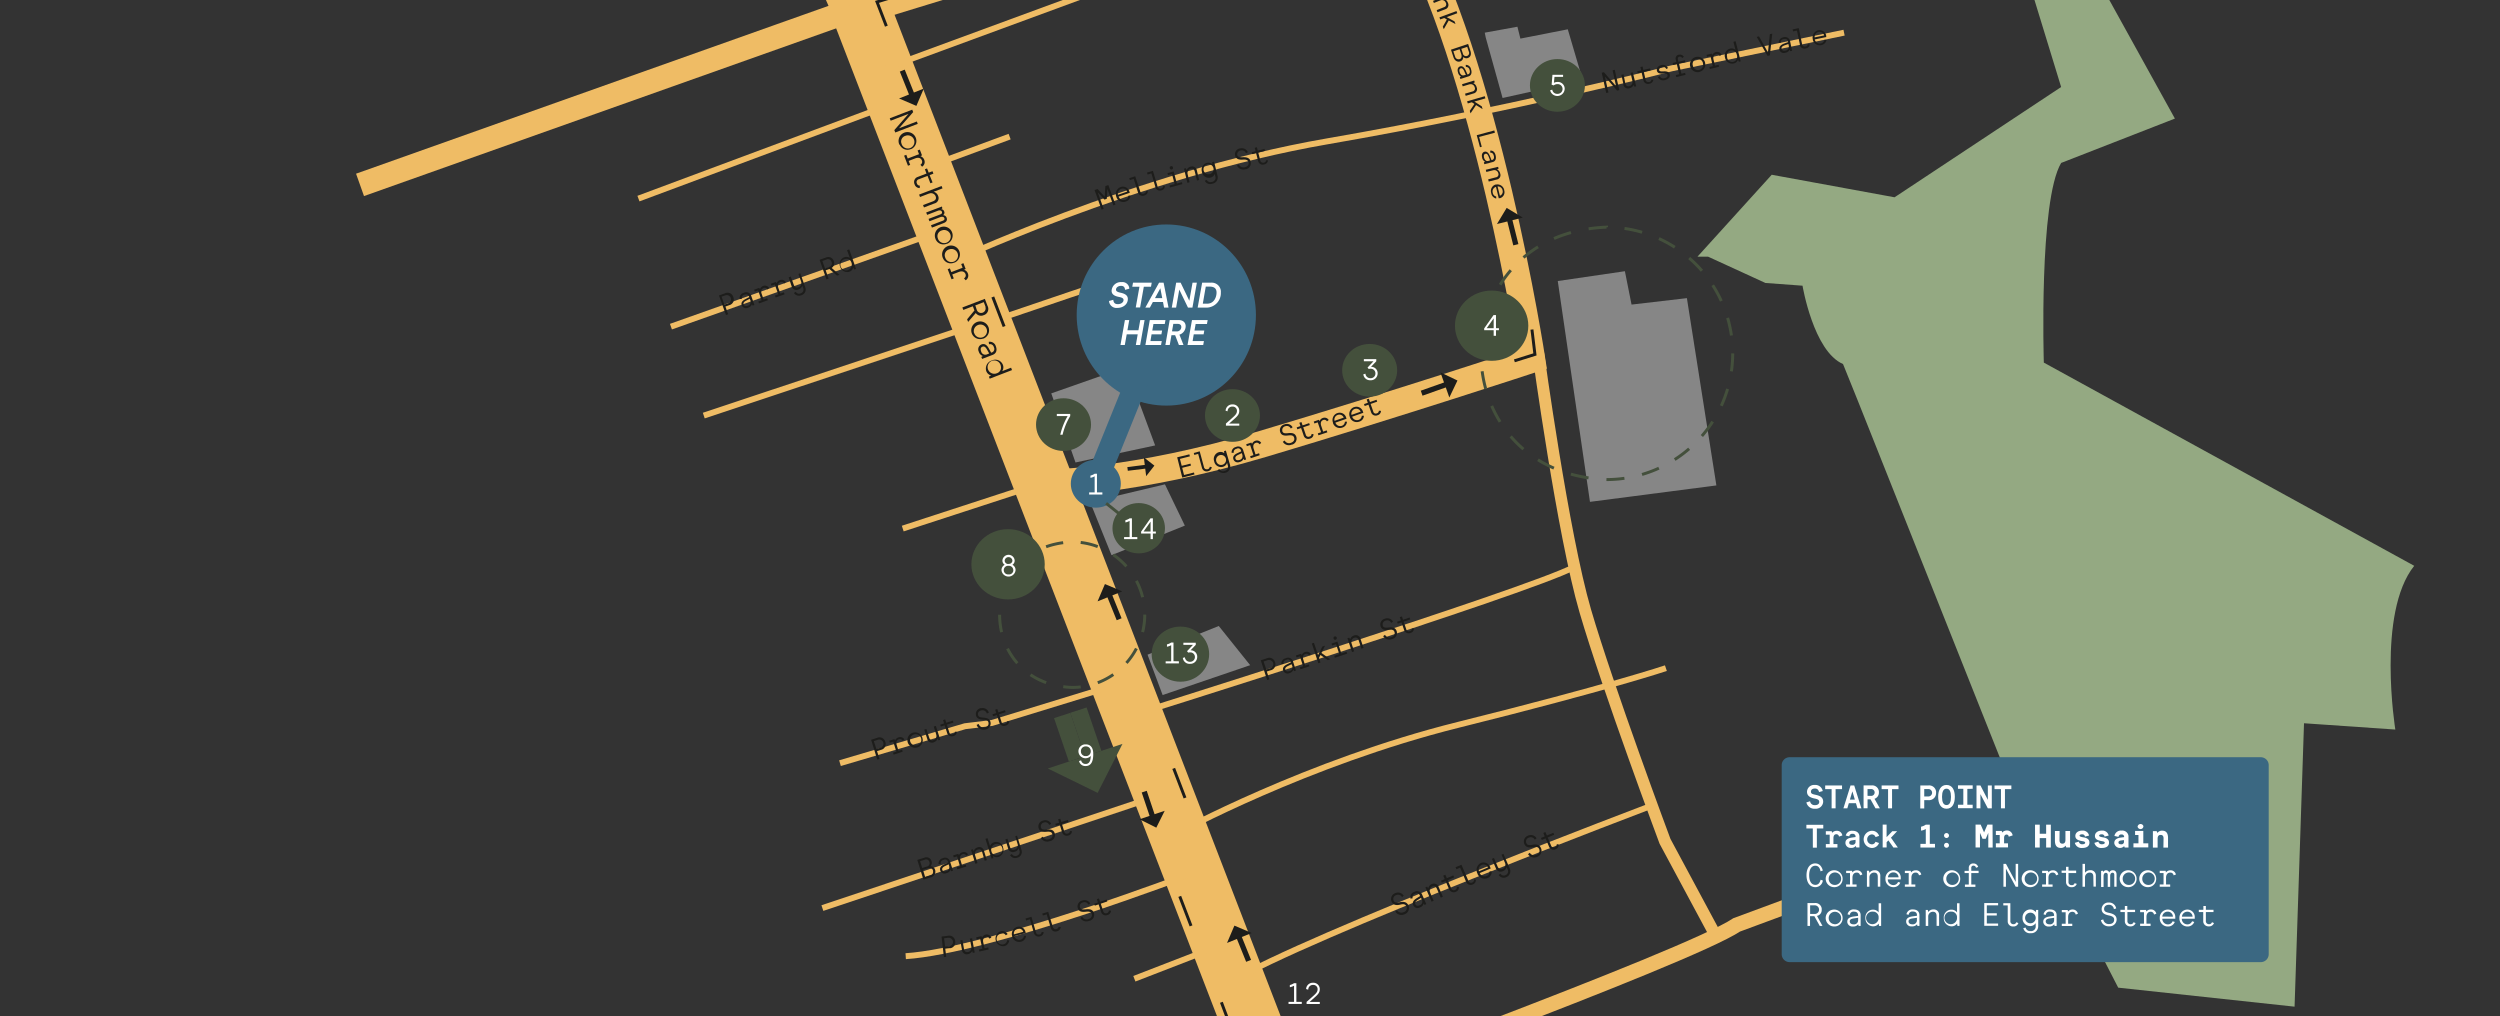 <svg id="Layer_1" data-name="Layer 1" xmlns="http://www.w3.org/2000/svg" viewBox="0 0 841.89 342.28"><rect x="0" y="0" width="841.89" height="342.28" fill="#333333" stroke="none"/><defs><style>.cls-1,.cls-10,.cls-12,.cls-13,.cls-15,.cls-16,.cls-19,.cls-3,.cls-4,.cls-5,.cls-6,.cls-7,.cls-8{fill:none;}.cls-1,.cls-10,.cls-3,.cls-4,.cls-5,.cls-6,.cls-7,.cls-8{stroke:#efbc65;}.cls-1,.cls-10,.cls-13,.cls-15,.cls-16,.cls-19,.cls-3,.cls-4,.cls-5,.cls-6,.cls-7,.cls-8{stroke-miterlimit:10;}.cls-1{stroke-width:2px;}.cls-2{fill:#94a982;}.cls-3{stroke-width:20px;}.cls-4{stroke-width:9px;}.cls-5{stroke-width:1.99px;}.cls-6{stroke-width:8px;}.cls-7{stroke-width:4px;}.cls-8{stroke-width:5px;}.cls-9{fill:#1d1d1b;}.cls-10{stroke-width:19px;}.cls-11{fill:#868686;}.cls-13{stroke:#1d1d1b;}.cls-14{fill:#44503c;}.cls-15,.cls-16,.cls-19{stroke:#44503c;}.cls-15{stroke-dasharray:6.07 6.07;}.cls-16{stroke-dasharray:5.92 5.92;}.cls-17{fill:#3b6882;}.cls-18{fill:#fff;}</style></defs><line class="cls-1" x1="388" y1="268.66" x2="276.94" y2="305.8"/><g id="Map_artwork" data-name="Map artwork"><path id="Nutsford_Vale" data-name="Nutsford Vale" class="cls-2" d="M575.2,86.43l19.31,8.86,12.5.92s3.68,22.09,13.64,26.38l5.11,12.68,47.73,119.92,39.83,77.41,59.39,6.4,3.18-95.44,30.75,2.12s-6.36-39.23,6.36-55.14L688.27,122.11s-1.73-54.42,5.83-67.24l38.31-14.94L706.45-7,684.69-1.42,694.1,29.3,638,66.44l-41.36-7.59-25,27.58Z"/><polyline class="cls-3" points="289 1 418.97 338.1 432.14 372.25 432.14 372.25 440.35 392.2"/><path class="cls-4" d="M353.29,162.56s28.12,0,72.13-13.11,90.47-28.39,90.47-28.39S500.61,21.14,472.49-28l-19.56,4.37-84.35,3.27L283,5.85"/><path class="cls-1" d="M557,271s-117,44.31-142.4,59.58"/><path class="cls-5" d="M396.58,280.55s43.55-23.77,94.58-36.48S561,225,561,225"/><path class="cls-1" d="M318.56,89.12s64.25-30.42,128.28-41.5S563,23,563,23l58-12"/><path class="cls-1" d="M330,109.57S387.53,89.76,401.19,86s13.13,11.8,13.13,11.8"/><line class="cls-1" x1="309" y1="57.43" x2="340" y2="46"/><line class="cls-1" x1="295.88" y1="23.87" x2="366.24" y2="-2.01"/><polyline class="cls-6" points="121.24 62.26 287.24 3.29 289 7"/><line class="cls-1" x1="300.27" y1="35.1" x2="215" y2="66.88"/><line class="cls-1" x1="314.45" y1="78.61" x2="225.94" y2="110"/><line class="cls-1" x1="328.23" y1="109.57" x2="237" y2="139.95"/><polyline class="cls-1" points="350.1 165.58 342.08 165.58 304 178"/><polyline class="cls-1" points="377.25 230.2 334.04 243.46 324.97 244.56 282.87 257"/><path class="cls-1" d="M401.21,294.2S333.49,320.11,305,322"/><line class="cls-1" x1="412.52" y1="317.79" x2="382" y2="329.6"/><path class="cls-7" d="M518,119s8.29,60.87,15.86,86.77,26.84,77.54,26.84,77.54L577,313.65V316"/><path class="cls-8" d="M432.14,372.25h0s136.31-49.79,152.7-60.79L659,284"/><path class="cls-1" d="M377.67,242S514.28,199.27,530,191"/><path class="cls-9" d="M469.88,307l.57-.51a1.72,1.72,0,0,0,2.25.67,1.4,1.4,0,0,0,1-1.7v0a1.18,1.18,0,0,0-.07-.2c-.2-.46-.54-1-2-.64s-2.44.17-3-1a2.1,2.1,0,0,1,1.05-2.78h0l.17-.07a2.25,2.25,0,0,1,2.86.87l-.57.48a1.53,1.53,0,0,0-2-.67,1.33,1.33,0,0,0-.89,1.65v0a1.07,1.07,0,0,0,.07.19c.33.74,1,.74,2.08.53,1.5-.29,2.39,0,2.91,1.12a2.19,2.19,0,0,1-1.13,2.87l-.16.06A2.45,2.45,0,0,1,469.88,307Z"/><path class="cls-9" d="M476.27,300.35a1.8,1.8,0,0,1,2.48.59h0a1.77,1.77,0,0,1,.15.31l1.42,3.22-.58.26-.32-.47a1.8,1.8,0,0,1-1.19,1.3A1.58,1.58,0,0,1,476,305l0,0a.8.8,0,0,1-.08-.16c-.37-.84-.08-1.59,1.12-2.34l1.19-.75-.07-.16a1.11,1.11,0,0,0-1.4-.71,1.23,1.23,0,0,0-.26.12,1.13,1.13,0,0,0-.79,1.4h0v.11l-.71.11A1.87,1.87,0,0,1,476.27,300.35Zm2.27,2-1.11.7c-.68.43-1.06.85-.8,1.44s.79.66,1.46.36a1.28,1.28,0,0,0,.83-1.61h0a1.34,1.34,0,0,0-.07-.18Z"/><path class="cls-9" d="M483.92,299.35c-.45-1-1-1.07-1.64-.81a1.5,1.5,0,0,0-.67,2v.06l1.19,2.74-.7.31-2.1-4.82.59-.26.39.61a1.92,1.92,0,0,1,1.18-1.46,1.68,1.68,0,0,1,2.24.78,2.19,2.19,0,0,1,.12.33l1.37,3.16-.7.31Z"/><path class="cls-9" d="M491.28,298.68a1.55,1.55,0,0,1-1,1.63,1.67,1.67,0,0,1-2.24-.75h0a1.08,1.08,0,0,1-.08-.19l-1.15-2.65-1.26.54-.29-.66,1.26-.55-.5-1.16.71-.31.5,1.16,2.18-.94.29.66-2.18,1,1.15,2.64a.92.92,0,0,0,1.11.67h0l.2-.08a.86.86,0,0,0,.59-1Z"/><path class="cls-9" d="M497,296.22a1.57,1.57,0,0,1-1,1.62,1.64,1.64,0,0,1-2.2-.7,2.44,2.44,0,0,1-.1-.24l-2-4.72-1.26.54-.29-.67,2-.85,2.32,5.39a.92.92,0,0,0,1.11.67h0l.2-.08a.89.89,0,0,0,.6-1Z"/><path class="cls-9" d="M500.9,295.72a2.57,2.57,0,0,1-3.33-1.43.18.18,0,0,0-.05-.15,2.62,2.62,0,0,1,1.16-3.52h0a2.39,2.39,0,0,1,3.11,1.29,2.09,2.09,0,0,1,.08.23l.14.32-3.7,1.54a1.77,1.77,0,0,0,2.29,1h0a1.49,1.49,0,0,0,1-1.52l.72-.06A2.2,2.2,0,0,1,500.9,295.72Zm.2-3.6a1.63,1.63,0,0,0-2.12-.87,1.73,1.73,0,0,0-.92,2.17Z"/><path class="cls-9" d="M506.29,287.53l2.07,4.84a2.14,2.14,0,0,1-.85,2.89l-.23.11a2,2,0,0,1-2.6-.71l.61-.46a1.28,1.28,0,0,0,1.71.5,1.38,1.38,0,0,0,.76-1.8h0a1.24,1.24,0,0,0-.1-.2l-.31-.73v-.05a1.89,1.89,0,0,1-1.25,1.45,1.71,1.71,0,0,1-2.29-.81h0a1.86,1.86,0,0,1-.1-.25l-1.32-3.09.71-.3,1.21,2.84c.44,1,1.05,1.11,1.71.83a1.5,1.5,0,0,0,.81-2l0,0-.06-.13-1.13-2.63Z"/><path class="cls-9" d="M514.58,287.66l.58-.5a1.72,1.72,0,0,0,2.24.7,1.39,1.39,0,0,0,1-1.71h0a1.46,1.46,0,0,0-.07-.19c-.19-.46-.52-.95-2-.68s-2.45.13-3-1.06a2.11,2.11,0,0,1,1.12-2.77h0l.16-.06a2.22,2.22,0,0,1,2.83.91l-.58.48a1.51,1.51,0,0,0-2-.7,1.35,1.35,0,0,0-.91,1.68h0l.06.16c.31.75,1,.76,2.06.56,1.51-.26,2.4,0,2.89,1.18a2.17,2.17,0,0,1-1.17,2.84h0l-.17.06A2.42,2.42,0,0,1,514.58,287.66Z"/><path class="cls-9" d="M524.89,284.36a1.55,1.55,0,0,1-1,1.62,1.64,1.64,0,0,1-2.2-.77h0a.85.85,0,0,1-.09-.22l-1.12-2.66-1.26.53-.29-.67,1.27-.53-.49-1.17.71-.3.49,1.17,2.19-.92.29.67-2.2.92,1.12,2.66a.91.91,0,0,0,1.31.59.86.86,0,0,0,.61-1Z"/><path class="cls-9" d="M424.57,222.36l2-.66a2,2,0,0,1,2.67.94h0a2.32,2.32,0,0,1,.13.37,2,2,0,0,1-1.11,2.6,1.5,1.5,0,0,1-.36.11l-1.3.42.87,2.63-.75.25Zm3.07,2.71a1.42,1.42,0,0,0-.55-2.79l-.11,0-.22.07-1.23.41.89,2.69Z"/><path class="cls-9" d="M432.94,221.68a1.73,1.73,0,0,1,2.34.7,1,1,0,0,1,.13.3l1,3.12-.6.19-.25-.46a1.85,1.85,0,0,1-1.31,1.13,1.55,1.55,0,0,1-2.07-.72l-.06-.14c-.26-.82.1-1.5,1.35-2.11l1.25-.61-.05-.15a1,1,0,0,0-1.56-.68,1.11,1.11,0,0,0-.91,1.28h0a.09.09,0,0,0,0,.07h-.7A1.79,1.79,0,0,1,432.94,221.68Zm2,2-1.16.57c-.71.35-1.12.72-.94,1.29s.7.67,1.39.45a1.26,1.26,0,0,0,1-1.47v-.16Z"/><path class="cls-9" d="M441.45,220.26l-.6.46a1,1,0,0,0-1.25-.48c-.69.23-1,.9-.71,1.89l.64,2,1.2-.39.21.65-3,1-.22-.65,1.12-.37-1.1-3.34-1.12.37-.22-.66,1.73-.57.24.46a1.72,1.72,0,0,1,1.14-1.06A1.63,1.63,0,0,1,441.45,220.26Z"/><path class="cls-9" d="M444.67,220.57l-.5,1,.52,1.54-.73.24-2.19-6.64.72-.24,1.37,4.14,1.44-2.87.92-.31L445,219.9l3,2.12-.86.28Z"/><path class="cls-9" d="M453.45,219.48l.22.65-4.15,1.38-.22-.65,1.73-.58-1.11-3.34-1.32.44-.22-.65,2-.68,1.33,4Zm-4.36-4.42a.57.57,0,0,1,.35-.72h0a.57.57,0,1,1,.34,1.09.57.57,0,0,1-.69-.37Z"/><path class="cls-9" d="M457.54,215.65c-.33-1-.91-1.07-1.51-.86a1.42,1.42,0,0,0-.89,1.8v.1l.88,2.65-.72.24-1.55-4.65.61-.21.32.6A1.89,1.89,0,0,1,456,214a1.61,1.61,0,0,1,2.09.88,1.68,1.68,0,0,1,.09.32l1,3-.73.24Z"/><path class="cls-9" d="M465.8,214.22l.61-.44a1.67,1.67,0,0,0,2.12.78c.83-.27,1.35-.9,1.07-1.74-.15-.44-.42-.92-1.89-.74s-2.4,0-2.79-1.16a2,2,0,0,1,1.28-2.52l.22-.06a2.16,2.16,0,0,1,2.68,1l-.61.42a1.46,1.46,0,0,0-1.85-.77,1.29,1.29,0,0,0-1,1.5v.17c.24.73.88.77,2,.65,1.5-.17,2.33.13,2.71,1.26a2.1,2.1,0,0,1-1.41,2.61h-.15A2.37,2.37,0,0,1,465.8,214.22Z"/><path class="cls-9" d="M476.16,211.68a1.5,1.5,0,0,1-1.16,1.46,1.59,1.59,0,0,1-2.09-.82,1.34,1.34,0,0,1-.07-.18l-.87-2.55-1.28.43-.21-.65,1.28-.43-.38-1.12.72-.24.38,1.12,2.21-.75.22.64-2.22.75.87,2.55a.84.84,0,0,0,1,.7h0a.88.88,0,0,0,.23-.07.84.84,0,0,0,.68-.87Z"/><path class="cls-9" d="M486.26,2.43A1,1,0,0,0,487,1.24a.91.91,0,0,0-.12-.31,1.36,1.36,0,0,0-1.72-.84h0l-2.3.91-.27-.71,4-1.55.23.6-.5.31A2,2,0,0,1,487.57.92,1.52,1.52,0,0,1,487,3h0l-.3.12-2.62,1-.27-.71Z"/><path class="cls-9" d="M487.24,6.55l-.92-.49L485,6.55l-.26-.71,5.74-2.11.27.72-3.58,1.31,2.64,1.44.34.91-2.28-1.22L486.2,9.82,485.87,9Z"/><path class="cls-9" d="M494.4,14.8l.78,2.35c.43,1.3-.07,2.12-.91,2.4a1.46,1.46,0,0,1-1.52-.39h0a1.49,1.49,0,0,1-1,1.52c-.91.3-1.89-.18-2.31-1.47l-.82-2.48ZM490,19a1.17,1.17,0,0,0,1.36.94h.13c.58-.19.91-.75.58-1.75l-.54-1.61-2.11.7Zm2.62-1a1.07,1.07,0,0,0,1.22.89,1.05,1.05,0,0,0,.9-1.18v0a.8.8,0,0,0-.11-.34l-.53-1.59-2,.66Z"/><path class="cls-9" d="M495.38,23.34c.38,1.18.1,2.09-.86,2.39l-2.73.87-.19-.6.4-.23a2,2,0,0,1-1-1.35c-.35-1.1,0-1.85.7-2.06s1.33.17,1.91,1.44l.57,1.25h.14c.61-.19.82-.69.56-1.5a1.19,1.19,0,0,0-1.23-1l-.07-.71A1.78,1.78,0,0,1,495.38,23.34Zm-1.75,1.88L493.1,24c-.33-.71-.67-1.14-1.17-1s-.58.65-.36,1.34.73,1.24,1.46,1Z"/><path class="cls-9" d="M495.85,30.81a1,1,0,0,0,.84-1.14h0a.75.75,0,0,0-.09-.29,1.35,1.35,0,0,0-1.61-1h-.09l-2.33.7-.22-.72,4.1-1.24.19.61-.52.27a2,2,0,0,1,1.14,1.37,1.49,1.49,0,0,1-.73,2h0a1.14,1.14,0,0,1-.26.09l-2.69.81-.22-.73Z"/><path class="cls-9" d="M496.53,35l-.88-.56-1.37.4-.22-.73L500,32.4l.21.73L496.5,34.2l2.5,1.62.27.93-2.19-1.37-1.87,2.8-.25-.86Z"/><path class="cls-9" d="M503.22,43.93l.2.76-5.32,1.43.89,3.3-.6.16-1.09-4.06Z"/><path class="cls-9" d="M503.64,52.24c.31,1.2,0,2.09-1,2.34l-2.78.72-.16-.61.42-.21a1.94,1.94,0,0,1-1-1.39c-.29-1.12.15-1.85.82-2s1.31.24,1.82,1.53l.5,1.28h.14c.62-.16.85-.65.64-1.47s-.66-1.06-1.18-1v-.71C502.74,50.65,503.37,51.19,503.64,52.24ZM501.8,54l-.48-1.2c-.28-.73-.6-1.17-1.11-1s-.61.62-.43,1.32.66,1.27,1.41,1.08Z"/><path class="cls-9" d="M503.72,59.72a1,1,0,0,0,.91-1.08,1.16,1.16,0,0,0-.08-.32,1.34,1.34,0,0,0-1.6-1h-.05l-2.37.59-.18-.74,4.15-1,.16.62-.53.25a2,2,0,0,1,1.07,1.42,1.49,1.49,0,0,1-.86,1.92,1.29,1.29,0,0,1-.28.08l-2.72.68-.19-.74Z"/><path class="cls-9" d="M502.17,65a2.27,2.27,0,0,1,1.46-2.85h.17A2.33,2.33,0,0,1,506.55,64v.09a2.1,2.1,0,0,1-1.38,2.64H505l-.28.07-.94-3.87a1.59,1.59,0,0,0-1.08,2v0h0a1.49,1.49,0,0,0,1.16,1.24v.69A2.16,2.16,0,0,1,502.17,65Zm2.93.92a1.5,1.5,0,0,0,.9-1.82,1.61,1.61,0,0,0-1.69-1.32Z"/><path class="cls-9" d="M396.42,154l4.11-1,.17.68-3.35.85.6,2.34,2.95-.74.17.66-2.95.75.61,2.42,3.35-.85.17.67-4.11,1.05Z"/><path class="cls-9" d="M408.06,157.29a1.55,1.55,0,0,1-1.25,1.39,1.59,1.59,0,0,1-2-1l-.06-.2-1.26-4.63-1.3.35-.18-.65,2-.56,1.43,5.28a.88.88,0,0,0,1,.75h.21a.86.86,0,0,0,.73-.83Z"/><path class="cls-9" d="M408.89,155.38a2.41,2.41,0,0,1,1.46-3.08h.06a1.92,1.92,0,0,1,1.87.33l-.08-.71.62-.18,1.37,4.71a2.13,2.13,0,0,1-1.33,2.7,2.67,2.67,0,0,1-2.87-.81l.64-.36a1.37,1.37,0,0,0,1.7.63,1.41,1.41,0,0,0,1.21-1.58v0a1.16,1.16,0,0,0-.08-.32l-.24-.85a2,2,0,0,1-1.38,1.34,2.36,2.36,0,0,1-2.91-1.63A1,1,0,0,1,408.89,155.38Zm3.87-1.12a1.68,1.68,0,1,0,.05.14A.58.58,0,0,0,412.76,154.26Z"/><path class="cls-9" d="M416.2,150.53a1.72,1.72,0,0,1,2.32.77h0a1.88,1.88,0,0,1,.12.3l1,3.14-.6.18-.25-.46a1.82,1.82,0,0,1-1.32,1.1,1.54,1.54,0,0,1-2.05-.74h0l-.06-.16c-.26-.82.12-1.49,1.38-2.08L418,152l-.05-.15a1,1,0,0,0-1.12-.87,1.08,1.08,0,0,0-.42.16,1.11,1.11,0,0,0-.94,1.26h0v.09h-.71A1.81,1.81,0,0,1,416.2,150.53Zm2,2.06-1.17.55c-.71.34-1.13.7-1,1.27s.69.69,1.38.48a1.25,1.25,0,0,0,1-1.43v-.18Z"/><path class="cls-9" d="M424.72,149.17l-.6.46a1,1,0,0,0-1.25-.49c-.69.23-1,.9-.71,1.9l.64,2,1.2-.4.21.66-3,1-.22-.66,1.12-.37L421,149.89l-1.12.36-.22-.65,1.73-.57.24.46a1.79,1.79,0,0,1,1.14-1.06A1.63,1.63,0,0,1,424.72,149.17Z"/><path class="cls-9" d="M432,148.78l.61-.44a1.67,1.67,0,0,0,2.12.78c.83-.28,1.35-.91,1.07-1.75-.15-.44-.43-.92-1.9-.74s-2.4,0-2.79-1.16a2,2,0,0,1,1.28-2.52l.21-.06a2.18,2.18,0,0,1,2.69,1l-.61.42a1.46,1.46,0,0,0-1.85-.77,1.29,1.29,0,0,0-1,1.51.49.49,0,0,0,0,.17c.25.72.89.77,2,.64,1.5-.16,2.34.13,2.72,1.26a2.1,2.1,0,0,1-1.41,2.61H435A2.37,2.37,0,0,1,432,148.78Z"/><path class="cls-9" d="M442.34,146.22a1.52,1.52,0,0,1-1.16,1.47,1.59,1.59,0,0,1-2.09-.82,1.34,1.34,0,0,1-.07-.18l-.87-2.56-1.27.44-.22-.64,1.27-.44-.38-1.12.72-.24.38,1.12,2.22-.76.21.65-2.21.75.87,2.54a.87.87,0,0,0,1,.65A.79.79,0,0,0,441,147a.84.84,0,0,0,.68-.87Z"/><path class="cls-9" d="M447.45,141.44l-.59.47a1,1,0,0,0-1.26-.47c-.69.24-1,.92-.69,1.91l.67,2,1.19-.41.23.65-3,1-.22-.65,1.11-.38-1.14-3.33-1.12.38-.22-.65,1.72-.59.24.45a1.77,1.77,0,0,1,1.13-1.07A1.62,1.62,0,0,1,447.45,141.44Z"/><path class="cls-9" d="M452,144a2.43,2.43,0,0,1-3.1-1.49h0v-.16a2.49,2.49,0,0,1,1.39-3.22h.06a2.25,2.25,0,0,1,2.91,1.29h0a1.4,1.4,0,0,1,.09.29l.11.31-3.76,1.3a1.69,1.69,0,0,0,2.13,1.09h0A1.51,1.51,0,0,0,452.9,142h.7A2.18,2.18,0,0,1,452,144Zm.51-3.36a1.57,1.57,0,0,0-2-.92,1.65,1.65,0,0,0-1.09,2Z"/><path class="cls-9" d="M457.7,142a2.42,2.42,0,0,1-3.09-1.44l-.06-.2a2.5,2.5,0,0,1,1.38-3.24H456a2.27,2.27,0,0,1,2.92,1.31,2.76,2.76,0,0,1,.08.27l.11.31-3.76,1.31a1.69,1.69,0,0,0,2.15,1.08h0a1.5,1.5,0,0,0,1.09-1.4h.71A2.13,2.13,0,0,1,457.7,142Zm.51-3.36a1.59,1.59,0,0,0-2-.92,1.67,1.67,0,0,0-1.08,2Z"/><path class="cls-9" d="M465.05,138.36a1.52,1.52,0,0,1-1.15,1.47,1.59,1.59,0,0,1-2.1-.81h0a1.07,1.07,0,0,1-.07-.19l-.89-2.55-1.27.45-.23-.65,1.28-.44-.39-1.12.72-.25.39,1.12,2.21-.77.22.64-2.21.77.89,2.54a.85.85,0,0,0,1.21.62.85.85,0,0,0,.67-.88Z"/><path class="cls-9" d="M307.2,36.93l.32.82-4.77,5.45,6-2.29.31.8-7.58,2.91-.31-.81,4.77-5.46-6,2.3-.31-.81Z"/><path class="cls-9" d="M302.84,48.66a3,3,0,1,1,4,1.55h-.12A2.85,2.85,0,0,1,303,48.77v0Zm.75-.29a2.21,2.21,0,1,0,1.56-2.71l-.22.07a2,2,0,0,0-1.4,2.46h0Z"/><path class="cls-9" d="M310.51,56.13l-.56-.65a1.13,1.13,0,0,0,.5-1.45c-.3-.78-1.09-1.13-2.23-.7l-2.23.86.52,1.34-.75.28-1.3-3.39.74-.29.48,1.25,3.81-1.46L309,50.67l.75-.29.74,1.93-.52.3a2,2,0,0,1,1.28,1.24A1.83,1.83,0,0,1,310.51,56.13Z"/><path class="cls-9" d="M309.72,63.33A1.75,1.75,0,0,1,308,62.08a1.83,1.83,0,0,1,.86-2.43l.24-.09,2.9-1.12L311.46,57l.73-.28.55,1.43,1.28-.49.31.81-1.28.49,1,2.48-.74.28-.95-2.48-2.91,1.11a1,1,0,0,0-.77,1.19h0a1.17,1.17,0,0,0,.09.24,1,1,0,0,0,1,.73Z"/><path class="cls-9" d="M314.13,67.82c1.12-.43,1.2-1.08.94-1.76a1.66,1.66,0,0,0-2.18-.87h-.07l-3,1.15-.31-.81,7.58-2.9.31.81-3,1.14a2.18,2.18,0,0,1,1.52,1.4,1.84,1.84,0,0,1-.93,2.43,2.29,2.29,0,0,1-.37.12l-3.47,1.33-.31-.81Z"/><path class="cls-9" d="M317.35,70.17l-.4.27a1.11,1.11,0,0,1,1,.74,1,1,0,0,1-.38,1.28,1.28,1.28,0,0,1,1.21.88c.28.73,0,1.4-.95,1.76l-4,1.55-.31-.81,4-1.52c.47-.18.64-.48.49-.86s-.6-.63-1.41-.32L313,74.51l-.3-.8,4-1.52c.5-.19.62-.52.48-.89s-.6-.62-1.4-.31l-3.57,1.37-.31-.81,5.3-2Z"/><path class="cls-9" d="M315.07,80.53A3,3,0,1,1,319,82.07h-.14a2.87,2.87,0,0,1-3.78-1.48h0Zm.75-.29a2.21,2.21,0,1,0,1.56-2.71l-.22.07a2,2,0,0,0-1.4,2.46h0Z"/><path class="cls-9" d="M317.51,86.88a3,3,0,1,1,3.95,1.55h-.12A2.84,2.84,0,0,1,317.57,87h0Zm.75-.29a2.21,2.21,0,1,0,1.61-2.68l-.27.09a2,2,0,0,0-1.38,2.47h0S318.25,86.55,318.26,86.59Z"/><path class="cls-9" d="M325.19,94.38l-.56-.65a1.14,1.14,0,0,0,.5-1.46c-.3-.77-1.09-1.12-2.23-.69l-2.23.86.52,1.33-.75.29-1.3-3.4.74-.28.48,1.25,3.81-1.46-.48-1.25.75-.29.74,1.93-.52.3a2,2,0,0,1,1.28,1.24A1.84,1.84,0,0,1,325.19,94.38Z"/><path class="cls-9" d="M328.15,104.55l-.54-1.41-3.21,1.23-.32-.83,7.57-2.9.89,2.33a2.2,2.2,0,0,1-.87,3h0a2.78,2.78,0,0,1-.4.16,2.15,2.15,0,0,1-2.67-.72l-2.58,3-.34-.89Zm.8-.16a1.53,1.53,0,0,0,2.92-.9l0-.1a.33.33,0,0,0,0-.14l-.58-1.5-2.85,1.09Z"/><path class="cls-9" d="M327.3,112.38a3,3,0,1,1,3.91,1.64l-.12,0A3,3,0,0,1,327.3,112.38Zm.74-.29a2.21,2.21,0,1,0,1.54-2.72,3.12,3.12,0,0,0-.39.15,2.2,2.2,0,0,0-1.19,2.57Z"/><path class="cls-9" d="M335.36,116.63c.5,1.32.16,2.4-1.08,2.88l-3.55,1.36-.26-.67.52-.32a2.1,2.1,0,0,1-1.36-1.42,1.77,1.77,0,0,1,.73-2.39l.16-.08c.93-.36,1.73,0,2.5,1.41l.76,1.37.18-.06a1.23,1.23,0,0,0,.84-1.51v0a1.39,1.39,0,0,0-.12-.28,1.27,1.27,0,0,0-1.49-1h-.13l-.1-.8A2.1,2.1,0,0,1,335.36,116.63Zm-2.25,2.4-.71-1.28c-.44-.79-.89-1.24-1.54-1s-.74.84-.45,1.6a1.43,1.43,0,0,0,1.72,1.06.66.66,0,0,0,.2-.06Z"/><path class="cls-9" d="M333.28,127.53l-.26-.68.74-.41a2.33,2.33,0,0,1-1.63-1.49,2.82,2.82,0,0,1,1.84-3.54h0a2.73,2.73,0,0,1,3.66,1.23h0a.89.89,0,0,1,.08.17,2.29,2.29,0,0,1-.22,2.18l3-1.17.31.81Zm3.74-4.36a2.24,2.24,0,1,0-1.74,2.65,2.47,2.47,0,0,0,.36-.11,2,2,0,0,0,1.38-2.47h0Z"/><path class="cls-9" d="M293.35,249.12l2-.64a2,2,0,0,1,2.65,1h0a1.55,1.55,0,0,1,.13.36,2,2,0,0,1-1.14,2.59h0a2.42,2.42,0,0,1-.36.1l-1.29.41.83,2.64-.74.23Zm3,2.74a1.42,1.42,0,1,0-.54-2.79h0a1.6,1.6,0,0,0-.31.1l-1.23.39.86,2.69Z"/><path class="cls-9" d="M304.55,249l-.6.45a1,1,0,0,0-1.25-.49c-.7.22-1.05.88-.74,1.89l.62,2,1.2-.38.21.66-3.05,1-.21-.66,1.13-.36-1.06-3.36-1.13.36-.21-.66,1.74-.55.23.46a1.76,1.76,0,0,1,1.16-1.05A1.64,1.64,0,0,1,304.55,249Z"/><path class="cls-9" d="M309,251.67a2.59,2.59,0,1,1,1.6-3.3v.07a2.49,2.49,0,0,1-1.49,3.19Zm-.21-.65a1.91,1.91,0,1,0-2.29-1.43,1.4,1.4,0,0,0,.09.29,1.91,1.91,0,0,0,2.2,1.12Z"/><path class="cls-9" d="M312.89,248.34c.32,1,.89,1.08,1.5.89a1.44,1.44,0,0,0,.89-1.83v-.06l-.84-2.66.72-.23,1.48,4.67-.61.19-.3-.59A2,2,0,0,1,314.4,250a1.6,1.6,0,0,1-2.07-.91,1.68,1.68,0,0,1-.09-.32l-1-3.06.72-.23Z"/><path class="cls-9" d="M322.23,246.44a1.52,1.52,0,0,1-1.19,1.44A1.62,1.62,0,0,1,319,247a1,1,0,0,1-.05-.16l-.82-2.58-1.29.41-.2-.65,1.29-.41-.36-1.12.73-.23.35,1.12,2.24-.7.2.65-2.23.7.81,2.57a.87.87,0,0,0,1,.72h0a.83.83,0,0,0,.21-.06.86.86,0,0,0,.7-.86Z"/><path class="cls-9" d="M328.89,244.11l.69-.32a1.69,1.69,0,0,0,1.94,1.17c.86-.13,1.49-.65,1.37-1.52-.06-.47-.25-1-1.73-1.08s-2.35-.46-2.52-1.66a2,2,0,0,1,1.72-2.24h.23A2.18,2.18,0,0,1,333,240l-.68.3a1.47,1.47,0,0,0-1.68-1.1c-.85.12-1.4.66-1.29,1.46s.73.92,1.82,1c1.5.12,2.27.57,2.43,1.74a2.11,2.11,0,0,1-1.89,2.31h-.11A2.39,2.39,0,0,1,328.89,244.11Z"/><path class="cls-9" d="M339.87,242.91a1.51,1.51,0,0,1-1.18,1.44,1.58,1.58,0,0,1-2.08-.81,1.46,1.46,0,0,1-.07-.19l-.84-2.57-1.28.42-.21-.65,1.28-.42-.36-1.12.72-.24.37,1.13,2.22-.73.21.65-2.22.72.83,2.56a.87.87,0,0,0,1,.71.66.66,0,0,0,.2-.06.86.86,0,0,0,.69-.87Z"/><path class="cls-9" d="M375.64,68.91l-.71.26-2-5.52-.21,3.29-.77.28-2.28-2.44,2,5.55-.72.25L368.6,64l1-.36,2.4,2.58.24-3.54,1-.36Z"/><path class="cls-9" d="M379.06,67.89a2.43,2.43,0,0,1-3.09-1.5,1.09,1.09,0,0,1-.05-.17A2.48,2.48,0,0,1,377.36,63h0a2.27,2.27,0,0,1,2.92,1.34h0a2.76,2.76,0,0,1,.08.27l.11.31-3.77,1.28a1.68,1.68,0,0,0,2.1,1.11h.05A1.46,1.46,0,0,0,380,65.9h.7A2.16,2.16,0,0,1,379.06,67.89Zm.53-3.36a1.57,1.57,0,0,0-2-.93,1.67,1.67,0,0,0-1.11,2Z"/><path class="cls-9" d="M386.56,64.39a1.52,1.52,0,0,1-1.19,1.44A1.58,1.58,0,0,1,383.3,65a1.07,1.07,0,0,1-.07-.19l-1.45-4.58-1.29.41-.2-.65,2-.63L384,64.53a.88.88,0,0,0,1,.72l.22-.07a.85.85,0,0,0,.69-.86Z"/><path class="cls-9" d="M392.31,62.69a1.52,1.52,0,0,1-1.22,1.42,1.59,1.59,0,0,1-2-1V63l-1.35-4.61-1.29.38-.19-.65,2-.6,1.54,5.25a.86.86,0,0,0,1,.74h0a.79.79,0,0,0,.22-.06.85.85,0,0,0,.71-.84Z"/><path class="cls-9" d="M398,61.34l.17.66L394,63.13l-.17-.66,1.75-.47-.91-3.4-1.34.36-.18-.67,2.08-.56,1.09,4.07Zm-4.09-4.67a.58.58,0,0,1,.4-.7.56.56,0,0,1,.7.39.57.57,0,0,1-.39.71.58.58,0,0,1-.7-.4h0Z"/><path class="cls-9" d="M402.37,57.85c-.24-1-.81-1.14-1.43-1a1.44,1.44,0,0,0-1,1.76v.07l.66,2.71-.74.17-1.15-4.76.62-.15.26.62A1.92,1.92,0,0,1,401,56.12a1.6,1.6,0,0,1,2,1.05,1.3,1.3,0,0,1,.07.33l.75,3.12-.74.17Z"/><path class="cls-9" d="M404.76,57.86a2.4,2.4,0,0,1,1.6-3h0a2,2,0,0,1,1.86.42v-.7l.63-.15L410,59.17a2.13,2.13,0,0,1-1.45,2.64,2.29,2.29,0,0,1-.36.07,2,2,0,0,1-2.47-1l.66-.33a1.35,1.35,0,0,0,1.66.72,1.43,1.43,0,0,0,1.3-1.55h0a1.65,1.65,0,0,0-.07-.32l-.2-.86a1.91,1.91,0,0,1-1.45,1.27,2.34,2.34,0,0,1-2.82-1.73A1.7,1.7,0,0,1,404.76,57.86Zm3.92-.93a1.7,1.7,0,1,0,0,.14Z"/><path class="cls-9" d="M416.55,55.74l.64-.39a1.69,1.69,0,0,0,2.06.95c.84-.22,1.41-.8,1.2-1.66-.12-.45-.35-1-1.83-.89s-2.39-.2-2.69-1.37A2,2,0,0,1,417.4,50h.22a2.18,2.18,0,0,1,2.6,1.23l-.64.36a1.46,1.46,0,0,0-1.79-.91A1.3,1.3,0,0,0,416.64,52v.15c.18.74.82.84,1.91.8,1.5-.05,2.32.32,2.61,1.47A2.11,2.11,0,0,1,419.64,57h-.22A2.39,2.39,0,0,1,416.55,55.74Z"/><path class="cls-9" d="M427,54a1.52,1.52,0,0,1-1.27,1.37,1.57,1.57,0,0,1-2-.95l-.06-.23L423,51.58l-1.31.33-.17-.66,1.31-.33-.3-1.15.74-.19.29,1.15,2.27-.58.17.66-2.27.58.67,2.6a.87.87,0,0,0,1,.78h0a.74.74,0,0,0,.21,0,.86.86,0,0,0,.75-.81Z"/><path class="cls-9" d="M242.11,99.5l2-.71a2,2,0,0,1,2.69.87,2.67,2.67,0,0,1,.14.36,2,2,0,0,1-1,2.63l-.36.12-1.29.46.93,2.61-.73.26Zm3.13,2.63a1.42,1.42,0,1,0-1-2.66L243,99.9l.94,2.67Z"/><path class="cls-9" d="M250.48,98.61a1.74,1.74,0,0,1,2.36.7h0a1.14,1.14,0,0,1,.13.3l1.09,3.1-.59.21-.27-.46a1.78,1.78,0,0,1-1.28,1.16,1.53,1.53,0,0,1-2.06-.65v0a1,1,0,0,1-.07-.15c-.29-.81.06-1.49,1.3-2.13l1.23-.64-.05-.15c-.25-.69-.77-.93-1.57-.65a1.11,1.11,0,0,0-.89,1.29v.09l-.71.07A1.81,1.81,0,0,1,250.48,98.61Zm2,2-1.15.6c-.7.37-1.11.74-.91,1.31s.72.66,1.39.42a1.26,1.26,0,0,0,.95-1.51h0v-.14Z"/><path class="cls-9" d="M259,97l-.58.47a1,1,0,0,0-1.27-.45c-.69.24-1,.92-.67,1.91l.69,1.94,1.19-.42.23.65-3,1.07-.23-.65,1.11-.39-1.17-3.32-1.11.39-.23-.65,1.71-.61.25.46A1.76,1.76,0,0,1,257,96.3,1.61,1.61,0,0,1,259,97Z"/><path class="cls-9" d="M264.62,95l-.58.48a1,1,0,0,0-1.27-.46c-.69.25-1,.93-.67,1.92l.69,1.94,1.19-.42.23.65-3,1.07-.23-.65,1.11-.4-1.17-3.32-1.12.4-.23-.65,1.72-.61.24.45a1.81,1.81,0,0,1,1.13-1.08A1.62,1.62,0,0,1,264.62,95Z"/><path class="cls-9" d="M269.49,92l1.64,4.63a2,2,0,0,1-.94,2.67h0a2.09,2.09,0,0,1-.35.13,2,2,0,0,1-2.49-.78l.64-.4a1.22,1.22,0,0,0,1.62.54,1.31,1.31,0,0,0,.92-1.61h0a1,1,0,0,0-.11-.28l-.25-.7h0a1.93,1.93,0,0,1-1.33,1.31,1.66,1.66,0,0,1-2.18-.87,2.25,2.25,0,0,1-.08-.24l-1-3,.71-.26,1,2.72c.34,1,.93,1.09,1.59.85a1.44,1.44,0,0,0,.94-1.79v0a.58.58,0,0,0-.05-.14l-.89-2.52Z"/><path class="cls-9" d="M279.31,90.58l-1.26.45,1,2.8-.73.26L276,87.49l2.07-.74a1.93,1.93,0,0,1,2.59.86,1.66,1.66,0,0,1,.12.31,1.87,1.87,0,0,1-.71,2.31l2.61,2.32-.8.28Zm-.12-.69a1.22,1.22,0,0,0,.91-1.47h0a2.09,2.09,0,0,0-.08-.23,1.24,1.24,0,0,0-1.52-.87.92.92,0,0,0-.23.09l-1.33.48.88,2.49Z"/><path class="cls-9" d="M288.27,90.55l-.6.22-.34-.65A2,2,0,0,1,286,91.51a2.46,2.46,0,0,1-3.06-1.65h0a2.38,2.38,0,0,1,1.19-3.15h0l.15-.06a2,2,0,0,1,1.91.23l-.94-2.65L286,84Zm-3.72-3.31a1.93,1.93,0,1,0,2.27,1.52c0-.09-.05-.19-.08-.28a1.72,1.72,0,0,0-2.07-1.27Z"/><path class="cls-9" d="M539.39,24.48l.75-.16,4.1,4.75-1.2-5.4.74-.16,1.52,6.83-.74.17-4.11-4.76,1.2,5.4-.75.17Z"/><path class="cls-9" d="M547.31,28c.23,1,.79,1.15,1.41,1a1.44,1.44,0,0,0,1-1.77h0l-.61-2.72.74-.16L551,29.07l-.62.14-.25-.61a2,2,0,0,1-1.43,1.14,1.62,1.62,0,0,1-2-1.11v-.31l-.7-3.13.74-.16Z"/><path class="cls-9" d="M556.78,26.86a1.55,1.55,0,0,1-1.31,1.33,1.58,1.58,0,0,1-2-1h0a.84.84,0,0,1-.05-.17l-.6-2.64-1.32.3-.15-.66,1.32-.3-.26-1.15.74-.17.26,1.15,2.28-.52.15.66-2.28.52.6,2.63a.87.87,0,0,0,1,.79h0a.67.67,0,0,0,.2,0,.86.86,0,0,0,.76-.8Z"/><path class="cls-9" d="M561.13,23.25a1.15,1.15,0,0,0-1.42-.67c-.89.21-1,.67-1,1,.11.48.71.51,1.46.46,1.08-.06,1.91.11,2.13,1.05s-.54,1.63-1.61,1.88a2,2,0,0,1-2.4-1l.63-.36a1.33,1.33,0,0,0,1.62.71c.7-.16,1.16-.55,1-1.05-.06-.28-.21-.6-1.38-.51s-2-.05-2.2-1,.53-1.6,1.52-1.83a1.81,1.81,0,0,1,2.21,1Z"/><path class="cls-9" d="M565.41,21.39l.81,3.43,1.24-.29.16.68-3.13.74-.16-.68,1.15-.27-.81-3.44-1.26.3-.15-.65,1.25-.3-.2-.88a1.31,1.31,0,0,1,.91-1.6h.22a1.46,1.46,0,0,1,1.6.72l-.59.39a.79.79,0,0,0-.87-.46.65.65,0,0,0-.56.73h0V20l.19.81,2.19-.51.16.65Z"/><path class="cls-9" d="M572.36,24.22A2.59,2.59,0,1,1,574.18,21v.07a2.5,2.5,0,0,1-1.73,3.08Zm-.16-.67a1.76,1.76,0,0,0,1.29-2.13h0v-.12a1.76,1.76,0,0,0-3.49.43,1.3,1.3,0,0,0,.09.39,1.77,1.77,0,0,0,2,1.46Z"/><path class="cls-9" d="M579.74,18.43l-.63.41a1,1,0,0,0-1.21-.57c-.71.17-1.11.82-.86,1.83l.5,2,1.22-.3.16.67-3.1.77-.17-.67,1.15-.28-.8-3.42-1.15.28-.16-.67,1.76-.43.2.47a1.78,1.78,0,0,1,1.22-1A1.63,1.63,0,0,1,579.74,18.43Z"/><path class="cls-9" d="M586.19,20.65l-.62.16-.28-.68a2,2,0,0,1-1.47,1.25,2.43,2.43,0,0,1-2.89-1.88v-.05a2.37,2.37,0,0,1,1.46-3l.16-.05a2,2,0,0,1,1.88.4l-.69-2.73.74-.18ZM582.79,17a1.72,1.72,0,0,0-1.18,2.11v.14A1.67,1.67,0,1,0,585,19.1c0-.05,0-.11,0-.17a1.36,1.36,0,0,0-.12-.49A1.71,1.71,0,0,0,582.92,17Z"/><path class="cls-9" d="M596.82,11.33l-.8,7.32-.79.17-3.65-6.4.79-.16,3,5.41.64-6.18Z"/><path class="cls-9" d="M600.49,12.58a1.74,1.74,0,0,1,2.25,1h0a1.68,1.68,0,0,1,.09.32l.66,3.21-.62.13-.2-.49a1.82,1.82,0,0,1-1.42,1,1.53,1.53,0,0,1-2-.9l0-.05v-.14c-.17-.85.27-1.48,1.58-2l1.31-.46V14c-.15-.71-.63-1-1.46-.85s-1.09.67-1,1.25H599A1.83,1.83,0,0,1,600.49,12.58Zm1.75,2.24-1.22.43c-.74.27-1.19.59-1.07,1.18s.61.75,1.32.6a1.25,1.25,0,0,0,1.14-1.35v-.16Z"/><path class="cls-9" d="M609.46,15a1.51,1.51,0,0,1-1.33,1.3,1.57,1.57,0,0,1-2-1l0-.06V15l-1-4.7-1.32.27-.14-.67,2.07-.43,1.11,5.36a.88.88,0,0,0,.94.82h.2a.86.86,0,0,0,.78-.79Z"/><path class="cls-9" d="M613.35,15.2a2.41,2.41,0,0,1-2.88-1.83V13.2a2.47,2.47,0,0,1,1.8-3h0a2.25,2.25,0,0,1,2.7,1.69h0a1.13,1.13,0,0,1,0,.26l.06.32-3.9.81a1.7,1.7,0,0,0,2,1.35h0a1.5,1.5,0,0,0,1.26-1.23l.7.07A2.17,2.17,0,0,1,613.35,15.2Zm.94-3.27a1.58,1.58,0,0,0-1.86-1.17,1.66,1.66,0,0,0-1.33,1.83Z"/><path class="cls-9" d="M317.07,315.39l2.12-.25a2,2,0,0,1,2.42,1.46,2.38,2.38,0,0,1,.06.37,2,2,0,0,1-1.59,2.34h-.41l-1.35.16.33,2.75-.78.1Zm2.48,3.26a1.42,1.42,0,1,0-.11-2.84h-.23l-1.28.16.34,2.81Z"/><path class="cls-9" d="M324.62,319.53c.19,1,.75,1.18,1.38,1.07a1.45,1.45,0,0,0,1.11-1.72v-.05l-.51-2.74.75-.14.89,4.81-.63.12-.23-.63a1.94,1.94,0,0,1-1.47,1.08A1.6,1.6,0,0,1,324,320.2a1.49,1.49,0,0,1-.05-.36l-.58-3.15.74-.14Z"/><path class="cls-9" d="M333.84,315.71l-.64.4a1,1,0,0,0-1.2-.6c-.71.16-1.12.8-.89,1.82l.45,2,1.23-.27.15.67-3.13.7-.15-.67,1.15-.26-.76-3.44-1.16.26-.15-.68,1.78-.39.19.48a1.77,1.77,0,0,1,1.24-1A1.63,1.63,0,0,1,333.84,315.71Z"/><path class="cls-9" d="M338.15,318.63a2.6,2.6,0,0,1-1.26-5,2.15,2.15,0,0,1,2.43.93l-.61.4a1.47,1.47,0,0,0-1.66-.66A1.91,1.91,0,1,0,338,318a1.48,1.48,0,0,0,1.14-1.4l.73.06A2.21,2.21,0,0,1,338.15,318.63Z"/><path class="cls-9" d="M343.86,317.12a2.42,2.42,0,0,1-3-1.69v-.16a2.49,2.49,0,0,1,1.62-3.13h0a2.24,2.24,0,0,1,2.8,1.5v0a1,1,0,0,1,.06.25l.09.32-3.84,1a1.71,1.71,0,0,0,2.06,1.24h0a1.51,1.51,0,0,0,1.17-1.31h.7A2.15,2.15,0,0,1,343.86,317.12Zm.73-3.32a1.59,1.59,0,0,0-1.93-1.05,1.68,1.68,0,0,0-1.22,1.91Z"/><path class="cls-9" d="M351.48,313.9a1.54,1.54,0,0,1-1.23,1.41,1.57,1.57,0,0,1-2-.9,1.72,1.72,0,0,1-.07-.21l-1.34-4.61-1.3.38-.19-.65,2-.59,1.52,5.25a.86.86,0,0,0,1,.73h0a.61.61,0,0,0,.19,0,.85.85,0,0,0,.71-.84Z"/><path class="cls-9" d="M357.2,312.17a1.53,1.53,0,0,1-1.2,1.43,1.6,1.6,0,0,1-2.07-.91l-.06-.18-1.39-4.59-1.3.39-.19-.65,2-.61,1.59,5.23a1,1,0,0,0,1.91-.19Z"/><path class="cls-9" d="M363.81,309.14l.62-.43a1.69,1.69,0,0,0,2.12.8c.82-.27,1.35-.9,1.08-1.73-.15-.45-.42-.93-1.89-.76s-2.4,0-2.78-1.19a2,2,0,0,1,1.3-2.51.79.79,0,0,1,.22-.06,2.19,2.19,0,0,1,2.68,1l-.62.41a1.45,1.45,0,0,0-1.84-.78,1.29,1.29,0,0,0-1.05,1.48.25.25,0,0,0,.05.18c.23.73.87.78,2,.67,1.5-.16,2.33.15,2.7,1.28a2.09,2.09,0,0,1-1.43,2.59h-.16A2.37,2.37,0,0,1,363.81,309.14Z"/><path class="cls-9" d="M374.14,306.67a1.52,1.52,0,0,1-1.16,1.45,1.58,1.58,0,0,1-2.09-.8h0a1.18,1.18,0,0,1-.07-.2l-.86-2.56-1.28.43-.22-.64,1.28-.43-.38-1.12.72-.24.38,1.12,2.22-.75.21.64-2.21.75.85,2.55a.87.87,0,0,0,1,.69.66.66,0,0,0,.2-.06.86.86,0,0,0,.68-.87Z"/><path class="cls-9" d="M308.9,289.57l2.37-.73a1.77,1.77,0,0,1,2.34.89h0a2.31,2.31,0,0,1,.1.28,1.66,1.66,0,0,1-.36,1.7h0a1.63,1.63,0,0,1,1.56,1.24,2,2,0,0,1-1.34,2.49h-.11l-2.5.77Zm3.26,2.24a1.15,1.15,0,0,0,.89-1.35,1.72,1.72,0,0,0-.07-.21,1.13,1.13,0,0,0-1.37-.8l-.16.06-1.6.49.71,2.3Zm1.1,3a1.23,1.23,0,0,0,.95-1.46h0v-.17c-.2-.66-.78-1.07-1.78-.76l-1.62.5.74,2.43Z"/><path class="cls-9" d="M317.48,289a1.72,1.72,0,0,1,2.32.77h0a1.66,1.66,0,0,1,.12.31l1,3.13-.61.19-.24-.47a1.81,1.81,0,0,1-1.33,1.1,1.54,1.54,0,0,1-2.05-.74h0l-.06-.16c-.25-.82.13-1.49,1.39-2.08l1.25-.58v-.16a1,1,0,0,0-1.13-.86,1.21,1.21,0,0,0-.41.16,1.1,1.1,0,0,0-.94,1.24h0v.1h-.71A1.81,1.81,0,0,1,317.48,289Zm2,2.07-1.17.55c-.71.33-1.14.69-1,1.27s.68.68,1.37.47a1.24,1.24,0,0,0,1-1.41v-.19Z"/><path class="cls-9" d="M326,287.71l-.6.44a1,1,0,0,0-1.24-.5c-.7.21-1.06.88-.75,1.88l.6,2,1.21-.37.2.66-3.05.94-.21-.66,1.13-.35-1-3.36-1.12.35-.21-.66,1.74-.54.23.47a1.71,1.71,0,0,1,1.16-1A1.61,1.61,0,0,1,326,287.71Z"/><path class="cls-9" d="M330.77,287c-.31-1-.88-1.09-1.49-.9a1.43,1.43,0,0,0-.92,1.8V288l.83,2.66-.73.23L327,286.19l.61-.19.3.6a1.92,1.92,0,0,1,1.33-1.25,1.59,1.59,0,0,1,2.05.91v0a1.68,1.68,0,0,1,.09.32l.95,3.07-.73.22Z"/><path class="cls-9" d="M332.56,282.27l.83,2.68a2.08,2.08,0,0,1,1.39-1.32,2.39,2.39,0,0,1,3,1.58v.2a2.44,2.44,0,0,1-1.42,3.14h-.05a2,2,0,0,1-1.91-.3l.12.72-.61.19-2.06-6.69ZM336,288a1.92,1.92,0,1,0-2.2-1.59h0l.06.25a1.72,1.72,0,0,0,2,1.37Z"/><path class="cls-9" d="M342.49,281.4l1.45,4.69a2,2,0,0,1-1,2.63,2.29,2.29,0,0,1-.37.12,2,2,0,0,1-2.44-.88l.64-.38a1.26,1.26,0,0,0,1.6.61,1.32,1.32,0,0,0,1-1.57v0a.74.74,0,0,0-.1-.27l-.21-.7v-.05a1.9,1.9,0,0,1-1.38,1.25,1.65,1.65,0,0,1-2.13-.93h0a1.12,1.12,0,0,1-.08-.26l-.92-3,.72-.22.85,2.75c.31,1,.89,1.13,1.56.92a1.44,1.44,0,0,0,1.05-1.74.84.84,0,0,0-.05-.17l-.79-2.56Z"/><path class="cls-9" d="M350.55,282.19l.62-.43a1.67,1.67,0,0,0,2.1.84c.84-.25,1.38-.87,1.12-1.71-.14-.45-.4-.93-1.88-.79s-2.4-.08-2.75-1.24a2,2,0,0,1,1.34-2.49l.22-.05a2.17,2.17,0,0,1,2.65,1.09l-.62.4a1.45,1.45,0,0,0-1.83-.82,1.31,1.31,0,0,0-1,1.54v.11c.23.73.86.79,2,.7,1.5-.13,2.33.19,2.68,1.33a2.09,2.09,0,0,1-1.47,2.56h-.16A2.38,2.38,0,0,1,350.55,282.19Z"/><path class="cls-9" d="M361,279.92a1.51,1.51,0,0,1-1.2,1.42,1.59,1.59,0,0,1-2.07-.91.85.85,0,0,1-.06-.17l-.8-2.58-1.29.4-.2-.65,1.29-.39-.35-1.13.73-.23.35,1.13,2.23-.69.2.65-2.23.69.79,2.57a.87.87,0,0,0,1,.72h0l.21-.06a.86.86,0,0,0,.7-.85Z"/><polyline class="cls-10" points="288.77 0.57 283.97 -10.34 280.21 -18.43 280.21 -18.43"/></g><g id="Stops"><polygon id="Red_Chilli" data-name="Red Chilli" class="cls-11" points="399 177 374.31 186.96 367.11 169.09 392.3 163.11 399 177"/><polygon id="NCA" class="cls-11" points="379.22 123.63 354.02 132.47 362.18 155.74 389 150 379.22 123.63"/><polygon class="cls-11" points="524.59 94.64 535.43 169 578 163.47 568.07 100.4 549.43 102.57 547.19 91.33 524.59 94.64"/><polygon id="Red_Chilli-2" data-name="Red Chilli-2" class="cls-11" points="421 224 391.52 234.06 386.44 220.47 410.42 210.8 421 224"/><polygon class="cls-11" points="500.33 12.64 506 33 533 27 527.96 9.87 512 13 511 9 500 11 500.33 12.64"/></g><g id="Direction_lines" data-name="Direction lines"><rect class="cls-12" x="301.74" y="23.34" width="8.96" height="12.79" transform="translate(10.87 115.9) rotate(-21.81)"/><polygon class="cls-9" points="303.02 24.11 306.11 31.82 302.77 33.16 308.6 35.66 311.09 29.83 307.76 31.16 304.67 23.45 303.02 24.11"/><rect class="cls-12" x="382.89" y="266.23" width="8.96" height="12.79" transform="translate(-66.61 137.4) rotate(-18.55)"/><polygon class="cls-9" points="384.48 266.87 387.13 274.75 383.72 275.89 389.39 278.72 392.22 273.04 388.81 274.19 386.17 266.31 384.48 266.87"/><rect class="cls-12" x="413.61" y="311.21" width="8.96" height="12.79" transform="translate(-88.53 179.75) rotate(-22)"/><polygon class="cls-9" points="421.3 323.24 418.19 315.53 421.52 314.19 415.69 311.71 413.21 317.54 416.54 316.2 419.65 323.9 421.3 323.24"/><rect class="cls-12" x="478.38" y="125.75" width="12.79" height="8.96" transform="translate(-15.67 169.2) rotate(-19.49)"/><polygon class="cls-9" points="479.04 133.25 486.88 130.47 488.07 133.86 490.81 128.14 485.08 125.41 486.28 128.8 478.45 131.57 479.04 133.25"/><rect class="cls-12" x="507.42" y="77.79" width="8.96" height="12.79" transform="translate(-5.17 126.16) rotate(-13.98)"/><polygon class="cls-9" points="511.33 82.21 509.32 74.15 512.81 73.28 507.38 70.01 504.11 75.44 507.6 74.58 509.61 82.64 511.33 82.21"/><polyline class="cls-13" points="509.98 121.51 516.9 119.35 515.89 110.97"/><polyline class="cls-13" points="302.48 -1.54 295.34 0.64 298.49 8.81"/><line class="cls-13" x1="411.31" y1="337.53" x2="415.04" y2="347.47"/><line class="cls-13" x1="397.29" y1="301.86" x2="401.09" y2="311.8"/><line class="cls-13" x1="395.25" y1="258.77" x2="399.06" y2="268.71"/><polygon class="cls-14" points="354.96 241.84 359.95 256.45 365.42 254.65 360.43 240.04 354.96 241.84"/><polygon class="cls-14" points="360.43 240.04 365.42 254.65 370.9 252.85 365.91 238.24 360.43 240.04"/><polygon class="cls-14" points="378 250.51 369.64 267 352.85 258.79 378 250.51"/><rect class="cls-12" x="379.69" y="154.14" width="9.1" height="6.38" transform="translate(-16.46 48.56) rotate(-7.08)"/><polygon class="cls-9" points="379.8 158.54 385.66 157.82 385.98 160.35 388.75 156.8 385.19 154.03 385.51 156.56 379.64 157.29 379.8 158.54"/><line class="cls-13" x1="334.33" y1="100.01" x2="338.14" y2="109.95"/><rect class="cls-12" x="370" y="196.18" width="8.96" height="12.79" transform="translate(-48.62 155.03) rotate(-22)"/><polygon class="cls-9" points="377.7 208.21 374.59 200.5 377.92 199.15 372.09 196.68 369.61 202.51 372.94 201.16 376.06 208.87 377.7 208.21"/></g><g id="Track_label_lines" data-name="Track label lines"><path class="cls-15" d="M583.5,119A42.5,42.5,0,0,1,541,161.5c-56.38-2.24-56.36-82.77,0-85A42.5,42.5,0,0,1,583.5,119Z"/><path class="cls-16" d="M385.5,207A24.5,24.5,0,0,1,361,231.5h0c-32.5-1.29-32.49-47.71,0-49A24.5,24.5,0,0,1,385.5,207Z"/><ellipse class="cls-14" cx="461.24" cy="124.7" rx="9.26" ry="8.87"/><ellipse class="cls-17" cx="369.02" cy="162.89" rx="8.42" ry="8.07"/><path class="cls-18" d="M371.23,165.82v.71h-4.46v-.71h1.86v-5.43a4.26,4.26,0,0,1-1.42.52v-.75a4.3,4.3,0,0,0,1.42-.62h.78v6.28Z"/><ellipse class="cls-14" cx="415.04" cy="139.92" rx="9.26" ry="8.87"/><path class="cls-18" d="M413.45,138.52l-.72-.21a2.22,2.22,0,0,1,2.32-2.12h0a2.14,2.14,0,0,1,2.28,2h0v.16c0,1.08-.51,1.7-1.62,2.69l-1.8,1.6h3.43v.71h-4.5v-.72l2.36-2.1c1-.9,1.35-1.41,1.35-2.18a1.41,1.41,0,0,0-1.39-1.43H415a1.57,1.57,0,0,0-1.61,1.53h0Z"/><path class="cls-18" d="M461.5,128.05a2.25,2.25,0,0,1-2.39-2l.71-.21a1.64,1.64,0,0,0,1.68,1.52,1.59,1.59,0,0,0,1.68-1.49h0v-.09a1.55,1.55,0,0,0-1.5-1.6h-.18a1.84,1.84,0,0,0-.57.09l-.4-.49,2-2.12h-3.24v-.71h4.18v.71l-1.79,1.87a2.16,2.16,0,0,1,2.25,2.07h0v.18a2.32,2.32,0,0,1-2.36,2.28h-.07Z"/><ellipse class="cls-14" cx="502.32" cy="109.68" rx="12.35" ry="11.83"/><path class="cls-18" d="M503.79,113.09H503V111.2h-3.19v-.62l3.16-4.49h.81v4.43h1v.68h-1Zm-3.14-2.56H503V107.2Z"/><ellipse class="cls-14" cx="383.47" cy="177.88" rx="8.84" ry="8.47"/><path class="cls-18" d="M383,180.85v.71h-4.46v-.71h1.86v-5.44a4.26,4.26,0,0,1-1.42.52v-.75a4.3,4.3,0,0,0,1.42-.62h.78v6.29Z"/><path class="cls-18" d="M388.24,181.56h-.78v-1.89h-3.19v-.62l3.16-4.49h.81V179h1v.68h-1ZM385.1,179h2.36v-3.33Z"/><ellipse class="cls-14" cx="524.47" cy="28.76" rx="9.26" ry="8.87"/><path class="cls-18" d="M522,30.41l.74-.22a1.61,1.61,0,0,0,1.69,1.41,1.64,1.64,0,1,0,.26-3.27h-.26a2,2,0,0,0-1.22.44l-.69-.25.28-3.34h3.58v.7h-2.9l-.18,2a2.61,2.61,0,0,1,1.16-.28,2.28,2.28,0,0,1,2.45,2.08,1.71,1.71,0,0,1,0,.32,2.48,2.48,0,0,1-4.88.45Z"/><ellipse class="cls-14" cx="358.15" cy="142.99" rx="9.26" ry="8.87"/><path class="cls-18" d="M355.89,139.4h4.51v.71a21.72,21.72,0,0,0-2.57,6.29h-.78a22.92,22.92,0,0,1,2.48-6.29h-3.64Z"/><ellipse class="cls-14" cx="339.47" cy="190.03" rx="12.35" ry="11.83"/><path class="cls-18" d="M342,192a2.38,2.38,0,0,1-4.74,0,2,2,0,0,1,1.08-1.8,1.67,1.67,0,0,1-.77-1.44,2.07,2.07,0,0,1,4.13,0,1.7,1.7,0,0,1-.76,1.44A2,2,0,0,1,342,192Zm-.78,0a1.46,1.46,0,0,0-1.44-1.46h-.14a1.46,1.46,0,0,0-.34,2.9h.34a1.45,1.45,0,0,0,1.6-1.28V192Zm-1.58-2.11a1.17,1.17,0,0,0,1.29-1v-.13a1.31,1.31,0,0,0-2.6,0,1.17,1.17,0,0,0,1.17,1.17h.13Z"/><path class="cls-18" d="M365.55,257.27c1.38,0,1.71-1.15,1.77-2.71a2.38,2.38,0,0,1-4.15-1.53,2.31,2.31,0,0,1,2.26-2.36h.21c1.63,0,2.52,1.14,2.52,3.21,0,2.45-.63,4.09-2.61,4.09a2.14,2.14,0,0,1-2.18-1.69l.71-.23A1.47,1.47,0,0,0,365.55,257.27ZM364,253a1.55,1.55,0,0,0,1.48,1.62h.2a1.58,1.58,0,0,0,1.64-1.52h0V253a1.59,1.59,0,0,0-1.54-1.64h-.1a1.58,1.58,0,0,0-1.68,1.45Z"/><path class="cls-18" d="M438.38,337.38v.71h-4.46v-.71h1.86v-5.44a4.26,4.26,0,0,1-1.42.52v-.75a4.3,4.3,0,0,0,1.42-.62h.78v6.29Z"/><path class="cls-18" d="M440.56,333.28l-.72-.21a2.22,2.22,0,0,1,2.32-2.12h0a2.14,2.14,0,0,1,2.28,2h0v.16c0,1.08-.51,1.7-1.62,2.69l-1.8,1.6h3.43v.71H440v-.72l2.36-2.1c1-.9,1.35-1.41,1.35-2.18a1.41,1.41,0,0,0-1.39-1.43h-.12a1.57,1.57,0,0,0-1.64,1.5h0Z"/><ellipse class="cls-14" cx="397.51" cy="220.29" rx="9.68" ry="9.28"/><path class="cls-18" d="M397,222.7v.71h-4.46v-.71h1.86v-5.43a4.26,4.26,0,0,1-1.42.52V217a4.3,4.3,0,0,0,1.42-.62h.78v6.28Z"/><path class="cls-18" d="M400.71,223.55a2.24,2.24,0,0,1-2.38-2l.7-.21a1.64,1.64,0,0,0,1.68,1.52,1.59,1.59,0,0,0,1.68-1.49h0v-.09a1.54,1.54,0,0,0-1.49-1.59h-.19a1.84,1.84,0,0,0-.57.09l-.4-.49,2-2.13h-3.23v-.71h4.17v.71L400.92,219a2.15,2.15,0,0,1,2.25,2.05h0v.19a2.3,2.3,0,0,1-2.31,2.31h-.15Z"/><line class="cls-19" x1="377.5" y1="173.5" x2="372.5" y2="169.5"/></g><g id="Track_labels" data-name="Track labels"><path class="cls-17" d="M761.42,324H602.58a2.67,2.67,0,0,1-2.58-2.76h0V257.76a2.67,2.67,0,0,1,2.58-2.76H761.42a2.67,2.67,0,0,1,2.58,2.76h0v63.48a2.67,2.67,0,0,1-2.58,2.76Z"/><path class="cls-18" d="M608.31,270.21l1.25-.38a1.51,1.51,0,0,0,1.63,1.31c.85,0,1.45-.37,1.45-1.1,0-.52-.31-.89-1.46-1.11-1.73-.33-2.66-1-2.66-2.31a2.38,2.38,0,0,1,2.47-2.29h.2a2.54,2.54,0,0,1,2.63,2.06l-1.24.35c-.2-.77-.58-1.2-1.39-1.2s-1.34.36-1.34,1.07.56.83,1.57,1.05c1.75.37,2.55,1,2.55,2.37a2.5,2.5,0,0,1-2.67,2.32h-.11A2.75,2.75,0,0,1,608.31,270.21Z"/><path class="cls-18" d="M616.81,265.75h-2.17v-1.24h5.68v1.24h-2.17v6.46h-1.34Z"/><path class="cls-18" d="M625,270.48h-2.39l-.51,1.73h-1.32l2.4-7.7h1.24l2.41,7.7h-1.32Zm-.37-1.21-.83-2.78-.83,2.78Z"/><path class="cls-18" d="M629.91,269.19h-1v3h-1.34v-7.7h2.69a2.25,2.25,0,0,1,2.47,2v.3a2.17,2.17,0,0,1-1.48,2.21l1.8,3.2h-1.47Zm.24-1.17a1.15,1.15,0,0,0,0-2.3H628.9V268Z"/><path class="cls-18" d="M635.82,265.75h-2.17v-1.24h5.68v1.24h-2.17v6.46h-1.34Z"/><path class="cls-18" d="M646.68,264.51h2.67a2.34,2.34,0,0,1,2.63,2,2,2,0,0,1,0,.49,2.36,2.36,0,0,1-2.25,2.46,1.22,1.22,0,0,1-.27,0H648v2.8h-1.34Zm2.58,3.7a1.25,1.25,0,0,0,.26-2.49h0a.81.81,0,0,0-.22,0H648v2.49Z"/><path class="cls-18" d="M655.5,264.34c1.91,0,2.8,1.63,2.8,4s-.89,4-2.8,4-2.81-1.67-2.81-4S653.58,264.34,655.5,264.34Zm0,1.25c-1.06,0-1.51,1.05-1.51,2.76s.44,2.76,1.51,2.76,1.51-1.06,1.51-2.76S656.57,265.59,655.5,265.59Z"/><path class="cls-18" d="M662.51,265.67V271h1.8v1.17h-4.95V271h1.8v-5.37h-1.8v-1.16h4.95v1.16Z"/><path class="cls-18" d="M665.6,264.51h1.33l2.49,4.84v-4.84h1.33v7.7h-1.34l-2.49-4.78v4.78H665.6Z"/><path class="cls-18" d="M673.84,265.75h-2.17v-1.24h5.67v1.24h-2.16v6.46h-1.34Z"/><path class="cls-18" d="M610.47,279h-2.16v-1.24H614V279h-2.16v6.46h-1.35Z"/><path class="cls-18" d="M620.42,281.35l-1.14.38a.86.86,0,0,0-.86-.8c-.61,0-1,.42-1,1.31v2h1.35v1.17h-3.91v-1.17h1.3v-3.17h-1.3v-1.15h2l.09.56a2.14,2.14,0,0,1,1.66-.71A1.85,1.85,0,0,1,620.42,281.35Z"/><path class="cls-18" d="M623.86,279.77c1.25,0,2.32.6,2.32,2v3.61h-1.07l-.18-.51a1.79,1.79,0,0,1-1.57.66,1.73,1.73,0,0,1-1.9-1.54v-.15c0-.8.42-1.55,2.2-1.79l1.21-.17v-.09a.91.91,0,0,0-.81-1,.61.61,0,0,0-.19,0,1,1,0,0,0-1.12.86h0l-1.18-.27A2.11,2.11,0,0,1,623.86,279.77Zm1,3.05-1.12.17c-.71.1-1,.34-1,.8s.36.71,1,.71a1,1,0,0,0,1.13-.85v-.83Z"/><path class="cls-18" d="M630.33,285.56a2.9,2.9,0,0,1,0-5.79,2.48,2.48,0,0,1,2.47,1.72l-1.2.41a1.29,1.29,0,0,0-1.27-.91,1.68,1.68,0,0,0,0,3.35,1.25,1.25,0,0,0,1.24-.87l1.2.41A2.51,2.51,0,0,1,630.33,285.56Z"/><path class="cls-18" d="M635.92,283l-.59.62v1.77H634v-7.7h1.32v4.22l1.93-2h1.62l-2.08,2.19,2.32,3.31h-1.5Z"/><path class="cls-18" d="M651.62,284.17v1.24h-4.91v-1.24h1.81v-5a4.12,4.12,0,0,1-1.6.55V278.4a4.47,4.47,0,0,0,1.6-.69h1.35v6.46Z"/><path class="cls-18" d="M655.5,280.54a.83.83,0,1,1-.83.83.83.83,0,0,1,.83-.83Zm0,3.29a.83.83,0,1,1-.83.83.83.83,0,0,1,.83-.83Z"/><path class="cls-18" d="M671.05,285.41h-1.48v-4.94l-.86,2h-1.08l-.86-2v4.92h-1.49v-7.7H667l1.15,2.63,1.13-2.63H671Z"/><path class="cls-18" d="M674.89,282.17V284h1.32v1.37h-4.09V284h1.3v-2.81h-1.3v-1.37h2l.09.57a2.15,2.15,0,0,1,1.7-.72,1.9,1.9,0,0,1,1.86,1.66l-1.33.44a.72.72,0,0,0-.7-.74h0C675.22,281.07,674.89,281.4,674.89,282.17Z"/><path class="cls-18" d="M685.31,277.71h1.58v3.06h2.16v-3.06h1.58v7.7h-1.58v-3.17h-2.16v3.17h-1.58Z"/><path class="cls-18" d="M693.55,282.91c0,.89.38,1.2,1,1.2s1-.4,1-1.26v-3h1.56v5.55h-1.28l-.23-.63a1.88,1.88,0,0,1-1.59.78c-1.34,0-2-.78-2-2.48v-3.22h1.57Z"/><path class="cls-18" d="M702.13,281.73a.89.89,0,0,0-.93-.77c-.58,0-.9.19-.9.44s.34.43,1.16.56c1.34.19,2.17.66,2.17,1.8s-.85,1.8-2.44,1.8a2.31,2.31,0,0,1-2.48-1.73l1.35-.41a1.07,1.07,0,0,0,1.13.89c.64,0,1-.2,1-.52s-.33-.42-1-.54c-1.29-.22-2.31-.56-2.31-1.77,0-.9.78-1.77,2.36-1.77a2.13,2.13,0,0,1,2.27,1.67Z"/><path class="cls-18" d="M708.73,281.73a.89.89,0,0,0-.93-.77c-.58,0-.9.19-.9.44s.34.43,1.15.56c1.35.19,2.18.66,2.18,1.8s-.85,1.8-2.44,1.8a2.33,2.33,0,0,1-2.49-1.73l1.36-.41a1.07,1.07,0,0,0,1.13.89c.64,0,1-.2,1-.52s-.33-.42-1-.54c-1.29-.22-2.31-.56-2.31-1.77,0-.9.78-1.77,2.36-1.77a2.13,2.13,0,0,1,2.27,1.67Z"/><path class="cls-18" d="M714.44,279.71a2.09,2.09,0,0,1,2.34,1.8v3.9H715.5l-.19-.47A1.93,1.93,0,0,1,712,284v-.12c0-.73.33-1.57,2.24-1.83l1.06-.14h0a.77.77,0,0,0-.63-.89h-.24a.88.88,0,0,0-1,.72v.09l-1.38-.32A2.19,2.19,0,0,1,714.44,279.71Zm.8,3.19-1,.14c-.64.09-.83.33-.83.7s.3.58.86.58a.87.87,0,0,0,1-.7h0v-.11Z"/><path class="cls-18" d="M723.45,284v1.37h-5V284h1.69v-2.81H719v-1.37h2.77V284Zm-3.58-5.72a1,1,0,0,1,1.93-.09.94.94,0,0,1-.85,1h-.19a1,1,0,0,1-.93-.91Z"/><path class="cls-18" d="M728.59,282.36c0-.89-.38-1.2-1-1.2s-1,.4-1,1.27v3H725v-5.55h1.27l.24.63a1.88,1.88,0,0,1,1.59-.78c1.34,0,2,.78,2,2.49v3.21h-1.56Z"/><path class="cls-18" d="M611.33,291.54c-1.32,0-2.08,1.21-2.08,3.22s.75,3.22,2.1,3.22c1,0,1.5-.7,1.75-1.73l.76.27a2.55,2.55,0,0,1-2.51,2.24c-1.81,0-3-1.49-3-4s1.19-4,2.93-4c1.37,0,2.19.94,2.57,2.39l-.77.28C612.84,292.2,612.29,291.54,611.33,291.54Z"/><path class="cls-18" d="M617.73,298.76a2.85,2.85,0,1,1,2.78-2.92v.07a2.75,2.75,0,0,1-2.63,2.85Zm0-.76a2.1,2.1,0,1,0-1.9-2.28h0a.61.61,0,0,0,0,.19,2,2,0,0,0,1.91,2.09h0Z"/><path class="cls-18" d="M627.15,294.51l-.78.27a1.07,1.07,0,0,0-1.14-.93c-.81,0-1.4.58-1.4,1.73v2.27h1.38v.76h-3.52v-.76H623V294h-1.3v-.76h2l.09.56a1.85,1.85,0,0,1,1.56-.72A1.78,1.78,0,0,1,627.15,294.51Z"/><path class="cls-18" d="M632.35,295.28c0-1.15-.57-1.43-1.27-1.43a1.56,1.56,0,0,0-1.54,1.58v3.18h-.84v-5.39h.71l.12.72a2.1,2.1,0,0,1,1.8-.88,1.76,1.76,0,0,1,1.87,1.64,2.16,2.16,0,0,1,0,.36v3.53h-.84Z"/><path class="cls-18" d="M637.62,298.76a2.68,2.68,0,0,1-2.69-2.65v-.2a2.74,2.74,0,0,1,2.63-2.85h0a2.49,2.49,0,0,1,2.54,2.44h0v.64h-4.38a1.87,1.87,0,0,0,1.83,1.91h0a1.65,1.65,0,0,0,1.63-1.05l.74.23A2.36,2.36,0,0,1,637.62,298.76Zm1.74-3.31a1.72,1.72,0,0,0-1.74-1.67,1.82,1.82,0,0,0-1.84,1.67Z"/><path class="cls-18" d="M647,294.51l-.78.27a1.07,1.07,0,0,0-1.14-.93c-.81,0-1.4.58-1.4,1.73v2.27H645v.76h-3.53v-.76h1.3V294h-1.3v-.76h2l.08.56a2,2,0,0,1,1.57-.72A1.78,1.78,0,0,1,647,294.51Z"/><path class="cls-18" d="M657.34,298.76a2.85,2.85,0,1,1,2.77-2.93v.08a2.75,2.75,0,0,1-2.63,2.85Zm0-.76a2.1,2.1,0,1,0-1.91-2.27h0v.18a2,2,0,0,0,1.91,2.09Z"/><path class="cls-18" d="M663.84,294v3.88h1.39v.77H661.7v-.77H663V294h-1.42v-.74H663v-1a1.44,1.44,0,0,1,1.39-1.49h.24a1.61,1.61,0,0,1,1.53,1.18l-.73.28a.86.86,0,0,0-.81-.72.7.7,0,0,0-.78.61h0a.61.61,0,0,0,0,.19v.93h2.47V294Z"/><path class="cls-18" d="M674.67,290.91h.85l3.27,6.08v-6.08h.83v7.7h-.83l-3.28-6.08v6.08h-.84Z"/><path class="cls-18" d="M683.74,298.76a2.85,2.85,0,1,1,2.77-2.93v.08a2.77,2.77,0,0,1-2.67,2.85Zm0-.76a2.1,2.1,0,1,0-1.91-2.27h0v.18a2,2,0,0,0,1.91,2.09Z"/><path class="cls-18" d="M693.15,294.51l-.78.27a1.07,1.07,0,0,0-1.14-.93c-.81,0-1.4.58-1.4,1.73v2.27h1.39v.76H687.7v-.76H689V294h-1.3v-.76h2l.09.56a1.93,1.93,0,0,1,1.56-.72A1.78,1.78,0,0,1,693.15,294.51Z"/><path class="cls-18" d="M699.37,297.65a1.69,1.69,0,0,1-1.73,1.11,1.75,1.75,0,0,1-1.89-1.58v-3.24h-1.49v-.75h1.49v-1.3h.83v1.3h2.58V294h-2.58v3a1,1,0,0,0,.91,1.08h.15a.93.93,0,0,0,1-.67Z"/><path class="cls-18" d="M704.94,295.28c0-1.15-.56-1.43-1.26-1.43a1.58,1.58,0,0,0-1.54,1.62h0v3.14h-.84v-7.7h.84v3a2.11,2.11,0,0,1,1.79-.87,1.76,1.76,0,0,1,1.86,1.65,2,2,0,0,1,0,.35v3.53H705Z"/><path class="cls-18" d="M708.18,293.22l.11.45a1.07,1.07,0,0,1,2,.18,1.25,1.25,0,0,1,1.21-.79c.76,0,1.27.48,1.27,1.45v4.1H712v-4c0-.48-.21-.72-.6-.72s-.78.31-.78,1.13v3.63h-.83v-4c0-.5-.25-.72-.64-.72s-.76.31-.76,1.13v3.63h-.83V293.3Z"/><path class="cls-18" d="M716.74,298.76a2.85,2.85,0,1,1,2.77-2.93v.08a2.77,2.77,0,0,1-2.67,2.85Zm0-.76a2.1,2.1,0,1,0-1.91-2.27h0v.18a2,2,0,0,0,1.91,2.09Z"/><path class="cls-18" d="M723.34,298.76a2.85,2.85,0,1,1,2.77-2.93v.08a2.76,2.76,0,0,1-2.67,2.85h-.1Zm0-.76a2.1,2.1,0,1,0-1.91-2.27h0v.18a2,2,0,0,0,1.91,2.09Z"/><path class="cls-18" d="M732.75,294.51l-.78.27a1.07,1.07,0,0,0-1.14-.93c-.81,0-1.4.58-1.4,1.73v2.27h1.39v.76H727.3v-.76h1.29V294H727.3v-.76h2l.09.56a1.93,1.93,0,0,1,1.56-.72A1.78,1.78,0,0,1,732.75,294.51Z"/><path class="cls-18" d="M611,308.54h-1.46v3.27h-.86v-7.7h2.41a2.13,2.13,0,0,1,2.38,1.83,2.41,2.41,0,0,1,0,.38,2,2,0,0,1-1.59,2.12l1.85,3.37h-.92Zm.13-.76a1.45,1.45,0,1,0,0-2.9h-1.56v2.9Z"/><path class="cls-18" d="M617.73,312a2.85,2.85,0,1,1,2.78-2.92v.07a2.75,2.75,0,0,1-2.63,2.85Zm0-.76a2.1,2.1,0,1,0-1.9-2.28h0a.61.61,0,0,0,0,.19,2,2,0,0,0,1.91,2.05Z"/><path class="cls-18" d="M624.36,306.26c1.36,0,2.22.68,2.22,1.94v3.61h-.69l-.11-.57A2,2,0,0,1,624,312a1.7,1.7,0,0,1-1.92-1.45h0v-.18c0-.94.62-1.52,2.14-1.73l1.5-.21v-.18c0-.8-.45-1.24-1.38-1.24a1.22,1.22,0,0,0-1.4,1v.1l-.76-.19A2,2,0,0,1,624.36,306.26Zm1.38,2.81-1.41.2c-.85.12-1.41.36-1.41,1s.49,1,1.28,1a1.37,1.37,0,0,0,1.53-1.19h0a.61.61,0,0,0,0-.19Z"/><path class="cls-18" d="M633.48,311.81h-.71l-.11-.79a2.25,2.25,0,0,1-1.91.93,2.68,2.68,0,0,1-2.57-2.79h0a2.62,2.62,0,0,1,2.39-2.83h.18a2.3,2.3,0,0,1,1.89.94v-3.09h.84Zm-2.64-4.8a2.12,2.12,0,1,0,1.79,2.41v-.32A1.89,1.89,0,0,0,631,307h-.16Z"/><path class="cls-18" d="M644.16,306.26c1.36,0,2.22.68,2.22,1.94v3.61h-.69l-.11-.57a2,2,0,0,1-1.75.72,1.7,1.7,0,0,1-1.92-1.45h0v-.18c0-.94.62-1.52,2.14-1.73l1.5-.21v-.18c0-.8-.45-1.24-1.38-1.24a1.22,1.22,0,0,0-1.4,1v.1l-.76-.19A2,2,0,0,1,644.16,306.26Zm1.38,2.81-1.41.2c-.85.12-1.41.36-1.41,1s.49,1,1.28,1a1.37,1.37,0,0,0,1.53-1.19h0a.61.61,0,0,0,0-.19Z"/><path class="cls-18" d="M652.15,308.48c0-1.15-.57-1.44-1.27-1.44a1.58,1.58,0,0,0-1.54,1.62h0v3.15h-.84v-5.39h.71l.12.72a2.1,2.1,0,0,1,1.8-.88A1.76,1.76,0,0,1,653,307.9a2.16,2.16,0,0,1,0,.36v3.53h-.84Z"/><path class="cls-18" d="M659.88,311.81h-.71l-.11-.79a2.25,2.25,0,0,1-1.91.93,2.68,2.68,0,0,1-2.57-2.79h0a2.62,2.62,0,0,1,2.39-2.83h.18a2.3,2.3,0,0,1,1.89.94v-3.09h.84Zm-2.64-4.8a2.12,2.12,0,1,0,1.79,2.41v-.32a1.89,1.89,0,0,0-1.63-2.1h-.16Z"/><path class="cls-18" d="M668.21,304.11h4.67v.77h-3.81v2.66h3.36v.76h-3.36V311h3.81v.77h-4.67Z"/><path class="cls-18" d="M679.7,310.85A1.67,1.67,0,0,1,678,312a1.75,1.75,0,0,1-1.89-1.58V304.9h-1.49v-.75H677v6a1,1,0,0,0,.91,1.08H678a.93.93,0,0,0,1-.67Z"/><path class="cls-18" d="M681.11,309.08a2.66,2.66,0,0,1,2.49-2.82h.06a2.2,2.2,0,0,1,1.88.93l.13-.77h.71v5.4a2.35,2.35,0,0,1-2.23,2.45h-.4a2.24,2.24,0,0,1-2.39-1.73l.79-.18a1.49,1.49,0,0,0,1.6,1.19,1.58,1.58,0,0,0,1.78-1.33,2.16,2.16,0,0,0,0-.36v-1a2.13,2.13,0,0,1-1.87,1,2.59,2.59,0,0,1-2.57-2.59A1.54,1.54,0,0,0,681.11,309.08Zm4.43,0a1.79,1.79,0,1,0,0,.12Z"/><path class="cls-18" d="M690.36,306.26c1.36,0,2.22.68,2.22,1.94v3.61h-.69l-.11-.57A2,2,0,0,1,690,312a1.7,1.7,0,0,1-1.92-1.45h0v-.18c0-.94.62-1.52,2.14-1.73l1.5-.21v-.18c0-.8-.45-1.24-1.38-1.24a1.22,1.22,0,0,0-1.4,1v.1l-.76-.19A2,2,0,0,1,690.36,306.26Zm1.38,2.81-1.4.2c-.86.12-1.42.36-1.42,1s.49,1,1.28,1a1.37,1.37,0,0,0,1.53-1.19h0a.61.61,0,0,0,0-.19Z"/><path class="cls-18" d="M699.75,307.71,699,308a1.08,1.08,0,0,0-1.14-.94c-.81,0-1.4.59-1.4,1.74v2.27h1.39v.76h-3.53v-.76h1.3V307.2h-1.3v-.76h2l.09.56a1.93,1.93,0,0,1,1.56-.72A1.78,1.78,0,0,1,699.75,307.71Z"/><path class="cls-18" d="M707.5,309.86l.79-.24a1.84,1.84,0,0,0,1.93,1.56c1,0,1.73-.47,1.73-1.44,0-.52-.12-1.11-1.71-1.44s-2.5-.86-2.5-2.19a2.24,2.24,0,0,1,2.3-2.18h.16a2.39,2.39,0,0,1,2.44,2l-.78.22a1.61,1.61,0,0,0-1.66-1.46c-.94,0-1.63.51-1.63,1.4s.65,1.11,1.83,1.36c1.62.36,2.39,1,2.39,2.27a2.32,2.32,0,0,1-2.41,2.22h-.16A2.59,2.59,0,0,1,707.5,309.86Z"/><path class="cls-18" d="M719.17,310.85a1.69,1.69,0,0,1-1.73,1.11,1.75,1.75,0,0,1-1.89-1.58v-3.24h-1.49v-.75h1.49v-1.3h.83v1.3H719v.75h-2.58v3a1,1,0,0,0,.91,1.08h.15a.93.93,0,0,0,1-.67Z"/><path class="cls-18" d="M726.15,307.71l-.78.27a1.08,1.08,0,0,0-1.14-.94c-.81,0-1.4.59-1.4,1.74v2.27h1.39v.76H720.7v-.76H722v-3.87h-1.3v-.76h2l.09.56a1.93,1.93,0,0,1,1.56-.72A1.79,1.79,0,0,1,726.15,307.71Z"/><path class="cls-18" d="M730,312a2.68,2.68,0,0,1-2.69-2.65v-.2a2.75,2.75,0,0,1,2.63-2.85H730a2.49,2.49,0,0,1,2.54,2.44h0v.64h-4.37a1.87,1.87,0,0,0,1.83,1.91h0a1.65,1.65,0,0,0,1.63-1.05l.74.23A2.36,2.36,0,0,1,730,312Zm1.74-3.31A1.73,1.73,0,0,0,730,307a1.82,1.82,0,0,0-1.84,1.67Z"/><path class="cls-18" d="M736.62,312a2.68,2.68,0,0,1-2.69-2.65v-.2a2.74,2.74,0,0,1,2.63-2.85h0a2.49,2.49,0,0,1,2.54,2.44h0v.64h-4.37a1.87,1.87,0,0,0,1.83,1.91h0a1.65,1.65,0,0,0,1.63-1.05l.74.23A2.36,2.36,0,0,1,736.62,312Zm1.74-3.31a1.72,1.72,0,0,0-1.74-1.67,1.82,1.82,0,0,0-1.84,1.67Z"/><path class="cls-18" d="M745.57,310.85a1.69,1.69,0,0,1-1.73,1.11,1.75,1.75,0,0,1-1.89-1.58v-3.24h-1.49v-.75H742v-1.3h.84v1.3h2.57v.75h-2.57v3a1,1,0,0,0,.91,1.08h.14a.93.93,0,0,0,1-.67Z"/></g><ellipse class="cls-17" cx="392.76" cy="106.09" rx="30.18" ry="30.5"/><rect class="cls-17" x="360.3" y="137.86" width="34.38" height="7.51" transform="translate(104.67 438.47) rotate(-67.98)"/><path class="cls-18" d="M373.48,101.36l1.42-.4c.11,1,.56,1.47,1.56,1.47s1.9-.57,1.9-1.42c0-.49-.42-.8-1.47-1-1.63-.3-2.55-.92-2.55-2.09A3.09,3.09,0,0,1,377.58,95h.12a2.33,2.33,0,0,1,2.59,2,1.8,1.8,0,0,1,0,.22l-1.43.39c-.05-.84-.44-1.34-1.31-1.34s-1.67.44-1.73,1.25c0,.59.51.82,1.55,1.06,1.63.34,2.44,1,2.44,2.11,0,1.79-1.6,3-3.52,3a2.51,2.51,0,0,1-2.81-2.17A1.49,1.49,0,0,1,373.48,101.36Z"/><path class="cls-18" d="M383.72,96.55H381.3l.25-1.35h6.3l-.24,1.35h-2.42l-1.25,7h-1.47Z"/><path class="cls-18" d="M391.65,101.71h-3.42l-1,1.88h-1.54l4.63-8.39h1.53l1.66,8.39H392Zm-.26-1.32-.64-3.3-1.8,3.3Z"/><path class="cls-18" d="M396.08,95.2h1.51l2.92,6.08,1.08-6.08h1.46l-1.49,8.39h-1.5l-2.93-6.07-1.07,6.07H394.6Z"/><path class="cls-18" d="M404.83,95.2h2.87a3.1,3.1,0,0,1,3.43,2.73,3.25,3.25,0,0,1,0,.54,4.89,4.89,0,0,1-4.65,5.12h-3.16Zm1.64,7.07c2.47,0,3.21-2.34,3.21-3.75,0-1.12-.53-2-2.28-2h-1.35l-1,5.75Z"/><path class="cls-18" d="M378.82,107.78h1.46l-.61,3.44h3.7l.62-3.44h1.46l-1.49,8.4H382.5l.63-3.6h-3.7l-.64,3.6h-1.46Z"/><path class="cls-18" d="M387.2,107.78h5.28l-.24,1.32h-3.81l-.39,2.21h3.3l-.23,1.28H387.8l-.38,2.27h3.81l-.24,1.32h-5.27Z"/><path class="cls-18" d="M393.9,107.78h3c1.55,0,2.38.88,2.38,2.08a3,3,0,0,1-2.1,2.84l1.37,3.48H397l-1.26-3.29h-1.25l-.57,3.29h-1.47Zm2.29,3.83a1.51,1.51,0,0,0,1.62-1.4v-.14c0-.62-.44-1-1.2-1h-1.49l-.44,2.51Z"/><path class="cls-18" d="M401.41,107.78h5.28l-.24,1.32h-3.81l-.39,2.21h3.3l-.23,1.28H402l-.38,2.27h3.81l-.24,1.32h-5.28Z"/></svg>